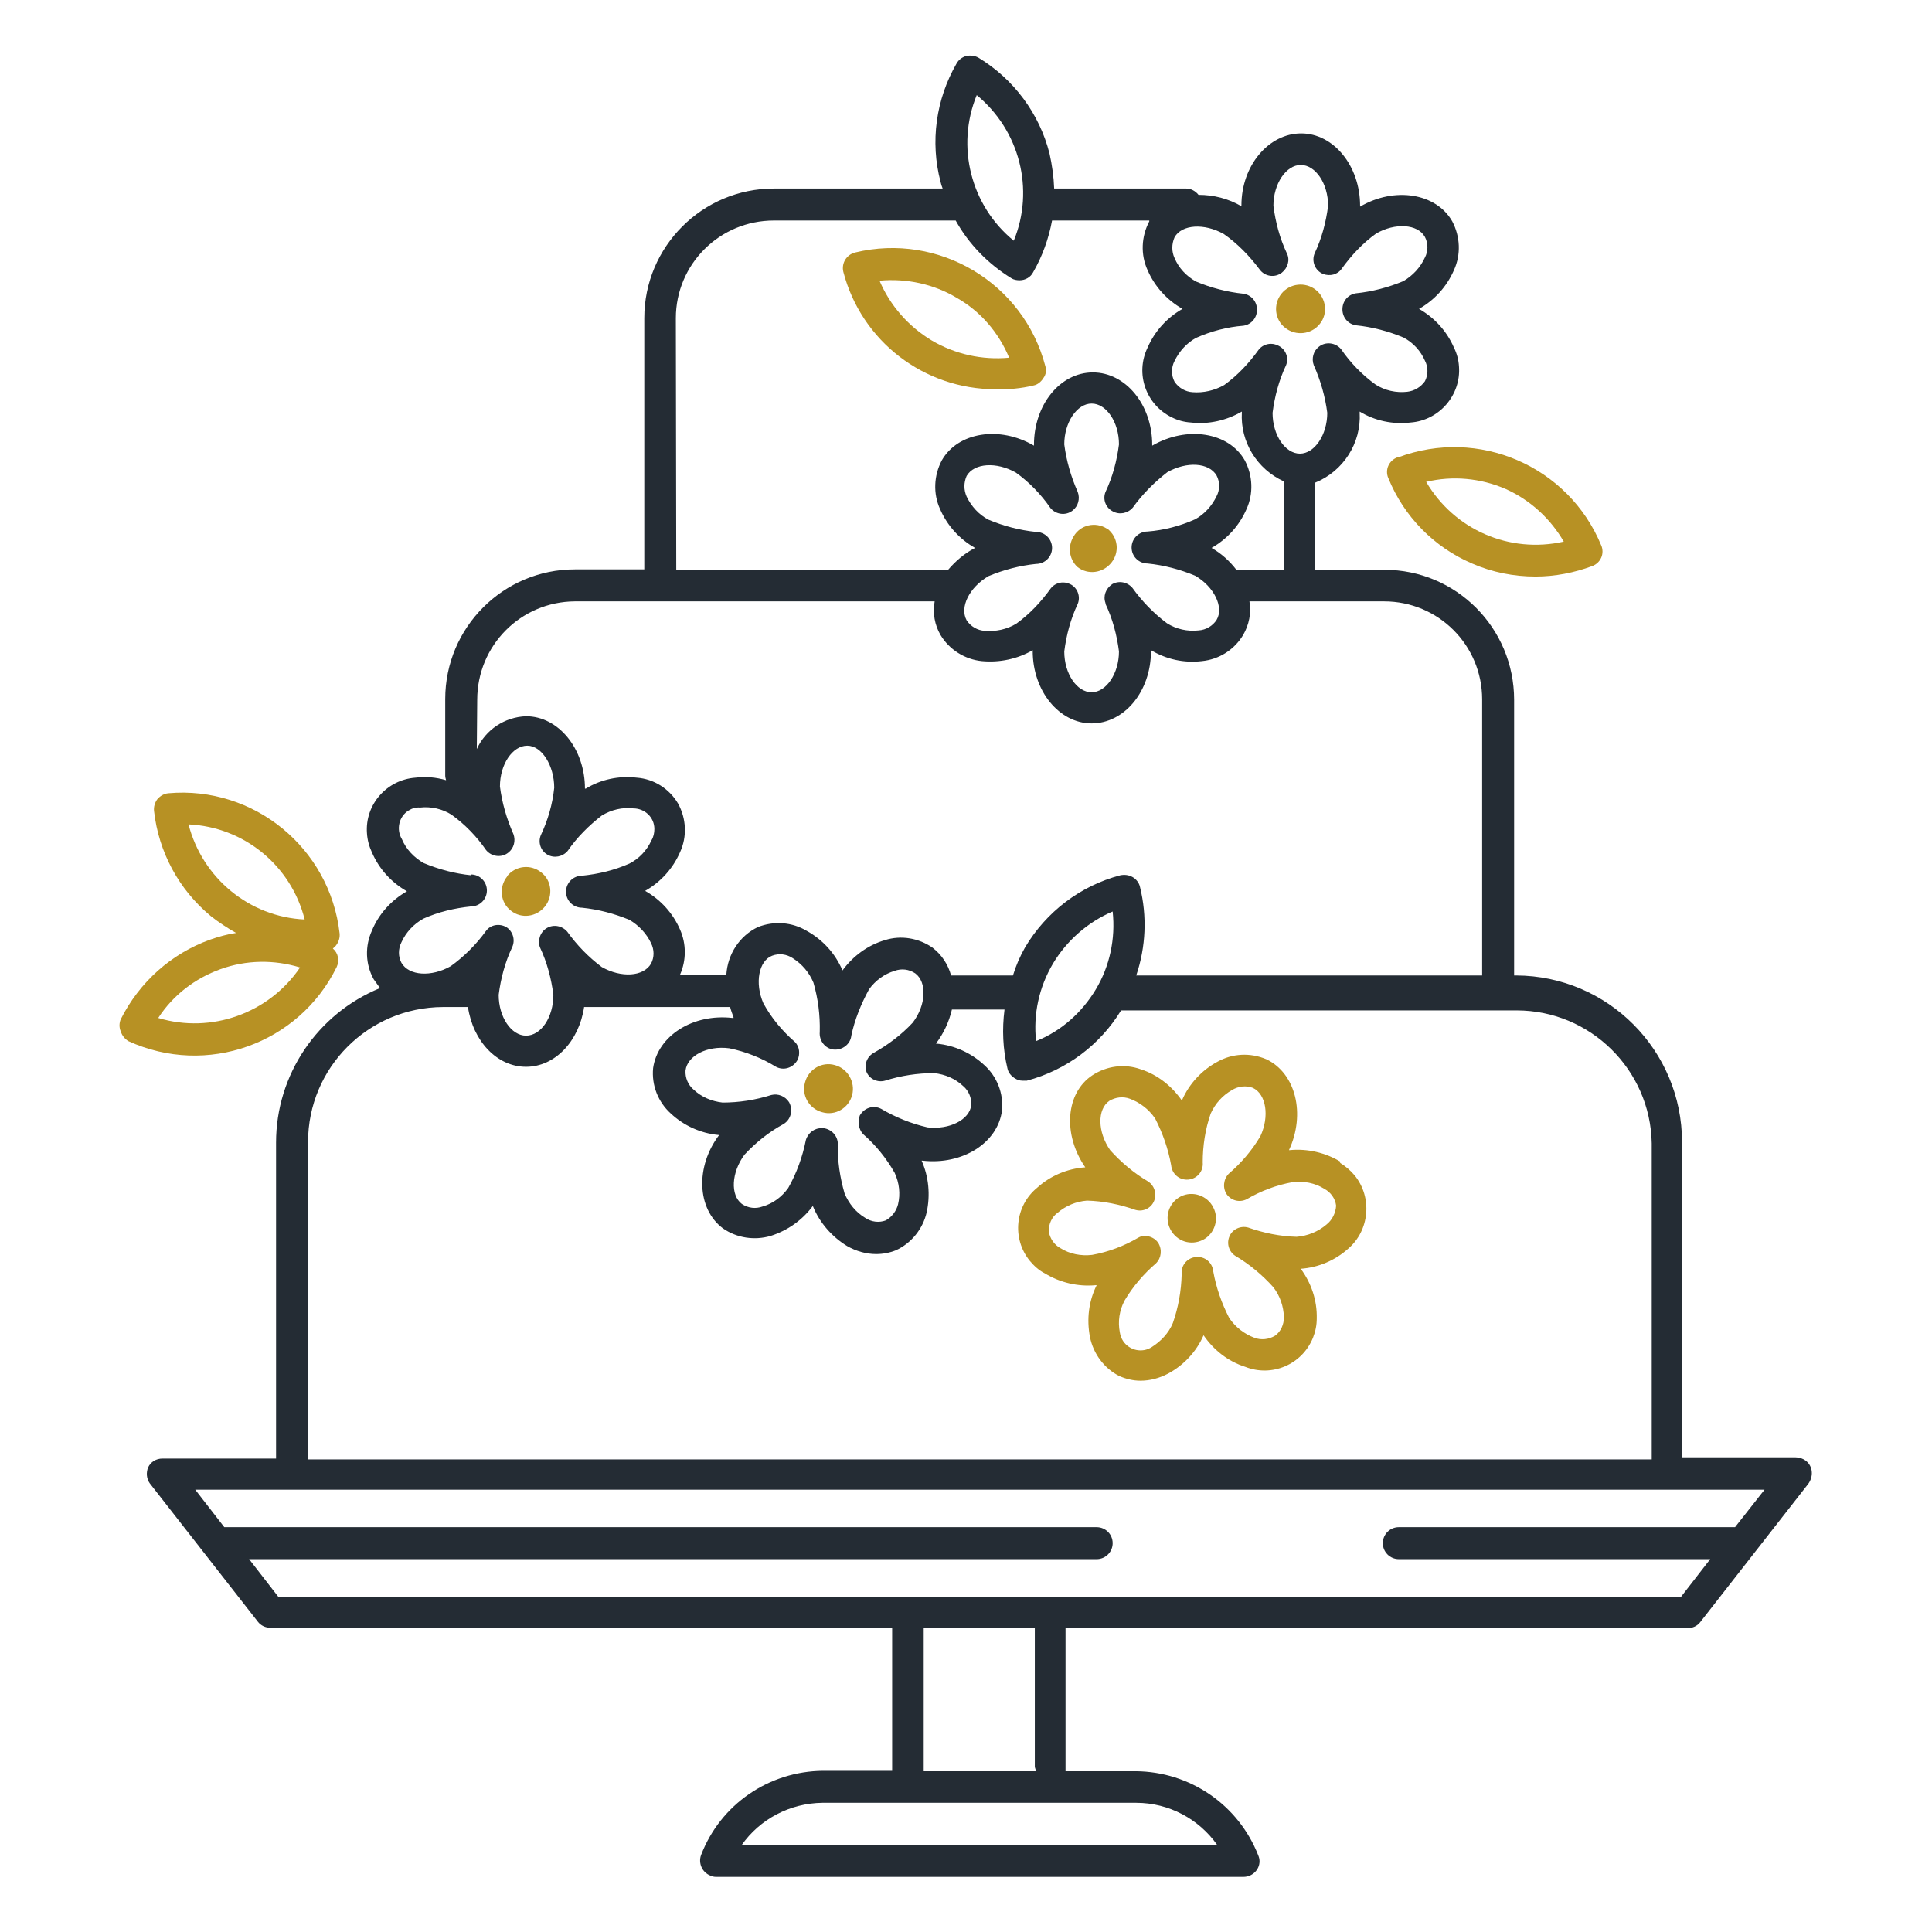 <?xml version="1.0" encoding="utf-8"?>
<!-- Generator: Adobe Illustrator 24.1.3, SVG Export Plug-In . SVG Version: 6.00 Build 0)  -->
<svg version="1.1" id="Capa_1" xmlns="http://www.w3.org/2000/svg" xmlns:xlink="http://www.w3.org/1999/xlink" x="0px" y="0px"
	 viewBox="0 0 459.1 459.1" style="enable-background:new 0 0 459.1 459.1;" xml:space="preserve">
<style type="text/css">
	.st0{fill:#B79124;}
	.st1{fill:#242C34;}
</style>
<g>
	<g>
		<path class="st0" d="M263.1,125.6H263c-2.7-1.7-6.3-0.9-7.9,1.9c-1.4,2.3-1.1,5.3,0.9,7.2c2.5,2,6.1,1.5,8.1-1
			C266.1,131.2,265.7,127.6,263.1,125.6z"/>
	</g>
</g>
<g>
	<g>
		<path class="st0" d="M198.4,253.1c-3.1-0.9-6.3,1-7.1,4.1c-0.9,3.1,1,6.3,4.1,7.1c3.1,0.9,6.3-1,7.1-4.1c0,0,0,0,0,0
			C203.3,257.1,201.4,253.9,198.4,253.1z"/>
	</g>
</g>
<g>
	<g>
		<path class="st0" d="M321.9,279.3c-1-1.2-2.2-2.2-3.5-3l0.2-0.2c-3.6-2.2-7.9-3.2-12.1-2.8h-0.2c4-8.6,1.6-18.3-5.4-21.6
			c-3.8-1.6-8-1.4-11.6,0.6c-3.7,2-6.7,5.2-8.4,9.1v0.2c-2.4-3.5-5.8-6.2-9.8-7.5c-3.9-1.4-8.1-0.8-11.5,1.4
			c-6.4,4.2-7.1,14.1-1.7,21.9h-0.1c-4.2,0.3-8.2,2-11.3,4.8c-5.3,4.3-6.1,12.1-1.8,17.4c1,1.2,2.2,2.3,3.6,3
			c3.6,2.2,7.9,3.2,12.1,2.8h0.2c-1.9,3.8-2.4,8.1-1.6,12.3c0.8,4,3.4,7.5,7,9.3c1.6,0.7,3.3,1.1,5,1.1c2.3,0,4.5-0.6,6.6-1.7
			c3.7-2,6.7-5.2,8.4-9.1c2.4,3.5,5.8,6.2,9.9,7.5c6.3,2.5,13.5-0.5,16.1-6.9c0.6-1.5,0.9-3,0.9-4.6c0.1-4.3-1.3-8.4-3.8-11.8
			c4.2-0.3,8.2-2,11.3-4.8C325.4,292.4,326.2,284.6,321.9,279.3z M315.2,291L315.2,291c-2,1.7-4.5,2.7-7.1,2.9
			c-3.9-0.1-7.8-0.9-11.5-2.2c-1.8-0.5-3.7,0.4-4.4,2c-0.8,1.7-0.2,3.7,1.3,4.7c3.4,2,6.5,4.6,9.1,7.5c1.6,2.1,2.4,4.5,2.5,7.1
			c0,1.7-0.7,3.4-2.1,4.4c-1.5,0.9-3.3,1.1-4.9,0.5c-2.4-0.9-4.5-2.5-6-4.7c-1.8-3.5-3.1-7.2-3.8-11.1c-0.2-2.1-2-3.6-4.1-3.4
			s-3.6,2-3.4,4.1c-0.1,4-0.8,7.9-2.1,11.6c-1,2.4-2.8,4.3-5,5.7c-2.3,1.5-5.3,0.8-6.8-1.4c-0.4-0.6-0.7-1.4-0.8-2.1
			c-0.5-2.6-0.1-5.2,1.1-7.5c2-3.4,4.6-6.4,7.5-8.9c1.3-1.3,1.5-3.3,0.5-4.9c-0.7-1-1.9-1.6-3.1-1.6c-0.6,0-1.1,0.1-1.6,0.4
			c-3.4,2-7.1,3.4-11,4.1c-2.6,0.3-5.3-0.2-7.5-1.6c-1.5-0.8-2.5-2.3-2.8-4c0-1.7,0.7-3.4,2.1-4.4c2-1.7,4.4-2.7,7-2.9
			c3.9,0.1,7.8,0.9,11.5,2.2c2,0.6,4.1-0.6,4.6-2.6c0.4-1.6-0.2-3.2-1.5-4.1c-3.4-2-6.5-4.6-9.1-7.5c-3-4.3-3.1-9.7-0.2-11.7
			c1.5-0.9,3.3-1.1,4.9-0.5c2.4,0.9,4.5,2.5,6,4.7c1.8,3.5,3.1,7.2,3.8,11.1c0.2,2.1,2,3.6,4.1,3.4c2.1-0.2,3.6-2,3.4-4.1
			c0-3.9,0.6-7.9,1.9-11.6c1.1-2.4,2.8-4.3,5.1-5.6c1.5-0.9,3.3-1.1,4.9-0.5c3.2,1.5,4,6.8,1.8,11.5c-2,3.4-4.6,6.4-7.5,8.9
			c-1.3,1.3-1.5,3.4-0.5,4.9c1.1,1.5,3,2,4.7,1.2c3.4-2,7.1-3.4,11-4.1c2.6-0.3,5.3,0.2,7.5,1.6c1.5,0.8,2.6,2.3,2.8,4
			C317.4,288.2,316.6,289.9,315.2,291z"/>
	</g>
</g>
<g>
	<g>
		<path class="st0" d="M288.3,286.9c-1.4-2.8-4.9-4-7.7-2.6c0,0,0,0,0,0c-2.8,1.4-4,4.9-2.5,7.8s4.9,4,7.8,2.5
			C288.6,293.2,289.8,289.7,288.3,286.9z"/>
	</g>
</g>
<g>
	<g>
		<path class="st1" d="M429.1,347.1c-0.7-0.5-1.5-0.8-2.4-0.8h-27v-74.9c0-21.8-17.6-39.5-39.4-39.6h-0.5v-65.5
			c0-17.1-13.8-30.9-30.8-30.9h-16.5v-20.7c6.7-2.7,11-9.4,10.6-16.6v-0.3c3.6,2.2,7.9,3.1,12.1,2.6c6.8-0.5,12-6.5,11.5-13.3
			c-0.1-1.6-0.5-3.1-1.2-4.5c-1.7-3.9-4.6-7.1-8.3-9.2c3.7-2.1,6.6-5.3,8.3-9.2c1.7-3.7,1.5-8-0.4-11.6c-3.8-6.7-13.7-8.3-21.9-3.5
			v-0.2c0-9.5-6.3-17.2-14-17.2S295,39.3,295,48.8V49c-3.1-1.8-6.6-2.7-10.2-2.7c-0.7-0.9-1.8-1.5-2.9-1.5h-31.4
			c-0.1-2.8-0.5-5.6-1.1-8.3c-2.4-9.5-8.5-17.7-16.9-22.8c-0.9-0.5-1.9-0.6-2.9-0.4c-1,0.3-1.8,0.9-2.3,1.8
			c-4.9,8.5-6.3,18.6-3.8,28.1c0.1,0.5,0.3,1.1,0.5,1.6h-40.1c-17,0-30.8,13.8-30.8,30.8v59.7h-16.5c-17,0-30.8,13.8-30.8,30.8v18.2
			c0,0.4,0.1,0.7,0.2,1.1c-2.4-0.7-4.8-0.9-7.3-0.6c-6.8,0.5-12,6.4-11.5,13.2c0.1,1.6,0.5,3.1,1.2,4.6c1.7,3.9,4.6,7.1,8.3,9.2
			c-3.7,2.1-6.7,5.4-8.3,9.3c-1.7,3.7-1.6,8,0.4,11.6c0.5,0.7,1,1.4,1.5,2.1c-14.9,6.1-24.7,20.6-24.7,36.7v75.1h-27
			c-1.5,0-2.8,0.8-3.4,2.1c-0.5,1.2-0.4,2.7,0.4,3.8l25.7,32.9c0.7,0.9,1.8,1.4,2.9,1.4h147.8v33c0,0.3,0,0.7,0,1h-16.4
			c-12.9,0.1-24.4,8-29,20c-0.7,1.9,0.2,4.1,2.2,4.9c0.4,0.2,0.9,0.3,1.3,0.3h125.4c2.1,0,3.8-1.7,3.8-3.7c0-0.5-0.1-0.9-0.3-1.4
			c-4.7-12-16.2-19.9-29.1-20h-16.7c0-0.3,0-0.7,0-1v-33h147.8c1.2,0,2.3-0.5,3-1.4l25.7-32.9C431,350.8,430.8,348.4,429.1,347.1z
			 M279.1,56.4c1.7-3.1,7.1-3.4,11.7-0.8c3.3,2.3,6.1,5.2,8.5,8.4c1.2,1.7,3.6,2.1,5.3,0.8c1.4-1.1,2-3,1.2-4.6
			c-1.7-3.6-2.7-7.4-3.2-11.3c0-5.2,3-9.7,6.5-9.7c3.5,0,6.5,4.4,6.5,9.7c-0.5,3.9-1.5,7.7-3.2,11.3c-0.8,1.9,0.1,4.1,2,4.9
			c1.6,0.6,3.4,0.2,4.4-1.2c2.3-3.2,5-6.1,8.2-8.4c4.5-2.6,9.9-2.3,11.6,0.8c0.8,1.5,0.8,3.4,0,4.9c-1.1,2.4-2.9,4.3-5.1,5.6
			c-3.6,1.5-7.4,2.5-11.3,2.9c-1.9,0.3-3.2,1.9-3.2,3.8c0,1.9,1.3,3.5,3.2,3.8c3.9,0.4,7.7,1.4,11.3,2.9c2.3,1.2,4.1,3.2,5.1,5.5
			c0.8,1.5,0.8,3.4,0,4.9c-1,1.4-2.5,2.3-4.2,2.5c-2.6,0.3-5.3-0.3-7.5-1.7c-3.2-2.3-6-5.2-8.2-8.4c-1.3-1.6-3.7-1.9-5.3-0.6
			c-1.3,1-1.8,2.8-1.2,4.4c1.6,3.6,2.7,7.4,3.2,11.3c0,5.2-3,9.7-6.5,9.7c-3.5,0-6.5-4.4-6.5-9.7c0.5-3.9,1.5-7.7,3.2-11.3
			c0.7-1.7,0-3.7-1.7-4.6c-0.6-0.3-1.2-0.5-1.9-0.5c-1.1,0-2.2,0.5-2.9,1.4c-2.3,3.2-5,6.1-8.2,8.4c-2.3,1.3-4.9,1.9-7.5,1.7
			c-1.7-0.1-3.3-1-4.3-2.5c-0.8-1.5-0.8-3.4,0-4.9c1.1-2.3,2.9-4.3,5.1-5.5c3.6-1.6,7.4-2.6,11.3-2.9c1.9-0.3,3.2-1.9,3.2-3.8
			c0-1.9-1.3-3.5-3.2-3.8c-3.9-0.4-7.7-1.4-11.3-2.9c-2.3-1.3-4.1-3.2-5.1-5.6C278.4,59.8,278.4,58,279.1,56.4z M232.1,22.6
			c10.2,8.4,13.8,22.4,8.8,34.6C230.7,48.9,227.1,34.8,232.1,22.6z M160.6,75.6c0-12.8,10.4-23.2,23.3-23.2h43.2
			c3.1,5.6,7.7,10.3,13.2,13.7c0.6,0.4,1.3,0.5,2,0.5c1.3,0,2.6-0.7,3.2-1.9c2.2-3.8,3.7-8,4.5-12.3h23.1v0.2
			c-1.9,3.6-2.1,7.9-0.4,11.6c1.7,3.9,4.6,7.1,8.3,9.2c-3.7,2.1-6.6,5.3-8.3,9.2c-3,6.2-0.4,13.6,5.8,16.6c1.4,0.7,2.9,1.1,4.5,1.2
			c4.2,0.5,8.5-0.5,12.1-2.6V98c-0.4,7,3.6,13.5,10,16.4v21h-11.3c-1.6-2.1-3.6-3.9-5.9-5.2c3.7-2.1,6.6-5.3,8.3-9.2
			c1.7-3.7,1.5-8-0.4-11.6c-3.8-6.7-13.7-8.3-22-3.5v-0.2c0-9.5-6.3-17.2-14.1-17.2c-7.8,0-14,7.7-14,17.2v0.2
			c-8.2-4.8-18.1-3.2-21.9,3.5c-1.9,3.6-2.1,7.9-0.4,11.6c1.7,3.9,4.6,7.1,8.3,9.2c-2.5,1.3-4.6,3.1-6.4,5.2h-64.6L160.6,75.6
			L160.6,75.6z M262.7,143.3v0.2c1.7,3.6,2.7,7.4,3.2,11.3c0,5.2-3,9.7-6.5,9.7c-3.5,0-6.5-4.4-6.5-9.7c0.5-3.9,1.5-7.7,3.2-11.3
			c0.7-1.7,0-3.7-1.6-4.6c-0.6-0.3-1.2-0.5-1.9-0.5c-1.1,0-2.2,0.5-2.9,1.4c-2.3,3.2-5,6.1-8.2,8.4c-2.3,1.4-4.9,1.9-7.5,1.7
			c-1.7-0.1-3.3-1-4.3-2.5c-1.7-3.1,0.6-7.8,5.2-10.5c3.6-1.5,7.4-2.5,11.3-2.9c2.1,0,3.8-1.7,3.8-3.8c0-2.1-1.7-3.8-3.8-3.8
			c-3.9-0.4-7.7-1.4-11.3-2.9c-2.3-1.2-4.1-3.2-5.2-5.5c-0.7-1.6-0.7-3.3,0-4.9c1.8-3.1,7.1-3.4,11.7-0.8c3.2,2.3,6,5.2,8.2,8.4
			c1.3,1.6,3.7,1.9,5.3,0.6c1.3-1,1.8-2.8,1.2-4.4c-1.6-3.6-2.7-7.4-3.2-11.3c0-5.2,3-9.7,6.5-9.7c3.5,0,6.5,4.4,6.5,9.7
			c-0.5,3.9-1.5,7.7-3.2,11.3c-0.7,1.7,0,3.7,1.7,4.6c1.6,0.9,3.6,0.5,4.8-0.9c2.3-3.2,5.1-6,8.2-8.4c4.6-2.6,9.9-2.3,11.7,0.8
			c0.8,1.5,0.8,3.4,0,4.9c-1.1,2.3-2.9,4.3-5.1,5.5c-3.6,1.6-7.4,2.6-11.3,2.9c-2.1,0-3.8,1.7-3.8,3.8s1.7,3.8,3.8,3.8
			c3.9,0.4,7.7,1.4,11.3,2.9c4.5,2.6,6.9,7.5,5.1,10.5c-0.9,1.4-2.5,2.4-4.3,2.5c-2.6,0.3-5.3-0.3-7.5-1.7c-3.2-2.4-5.9-5.2-8.2-8.4
			c-1.2-1.4-3.2-1.8-4.8-0.9C262.7,139.9,262.1,141.7,262.7,143.3z M113.4,166.3c0-12.9,10.3-23.3,23.2-23.4h85.5
			c-0.5,2.8,0,5.6,1.4,8c2.1,3.5,5.8,5.8,9.8,6.2c4.2,0.4,8.5-0.5,12.1-2.6v0.2c0,9.5,6.3,17.2,14,17.2s14.1-7.5,14.1-17.2v-0.2
			c3.7,2.2,7.9,3.1,12.1,2.6c4.1-0.4,7.7-2.7,9.8-6.2c1.4-2.4,2-5.3,1.5-8h32c12.9,0,23.3,10.4,23.3,23.3v65.6h-82.2
			c2.3-6.8,2.6-14.1,0.9-21c-0.2-1-0.9-1.9-1.8-2.4c-0.9-0.5-1.9-0.6-2.9-0.4c-9.5,2.5-17.6,8.7-22.6,17.1c-1.2,2.1-2.2,4.4-2.9,6.7
			h-14.7c-0.7-2.6-2.2-4.9-4.4-6.6c-3.3-2.3-7.5-3-11.3-1.8c-4.1,1.2-7.6,3.8-10.1,7.2c-1.7-4-4.7-7.3-8.5-9.4
			c-3.5-2.1-7.8-2.4-11.6-0.9c-4.4,2.1-7.2,6.5-7.5,11.3h-11c1.5-3.4,1.5-7.3,0-10.7c-1.7-3.9-4.6-7.1-8.3-9.2
			c3.7-2.1,6.6-5.3,8.3-9.2c1.7-3.7,1.5-8-0.5-11.6c-2.1-3.5-5.7-5.8-9.8-6.1c-4.2-0.5-8.5,0.4-12.1,2.6h-0.2
			c0-9.5-6.3-17.2-14-17.2c-5.1,0.2-9.6,3.2-11.7,7.8L113.4,166.3L113.4,166.3z M260.4,235.1c-3.3,5.5-8.2,9.9-14.2,12.3
			c-0.7-6.4,0.7-12.8,4-18.4c3.3-5.5,8.3-9.9,14.2-12.4C265.1,223.1,263.7,229.6,260.4,235.1z M205.1,269.5c3,2.6,5.5,5.7,7.5,9.2
			c1.1,2.4,1.4,5,0.8,7.5c-0.4,1.6-1.5,3-2.9,3.8c-1.6,0.6-3.4,0.4-4.9-0.6c-2.2-1.3-3.9-3.4-4.9-5.8c-1.1-3.8-1.7-7.7-1.6-11.7
			c0-1.9-1.4-3.5-3.3-3.8h-0.5c-1.7-0.1-3.3,1.1-3.8,2.8c-0.8,4-2.2,7.9-4.2,11.4c-1.5,2.1-3.6,3.7-6.1,4.4
			c-1.6,0.6-3.4,0.4-4.9-0.6c-2.8-2.1-2.5-7.5,0.6-11.7c2.7-2.9,5.8-5.4,9.3-7.3c1.8-1.1,2.3-3.4,1.3-5.2c-0.9-1.4-2.6-2.1-4.2-1.7
			c-3.8,1.2-7.7,1.8-11.6,1.8c-2.6-0.3-5-1.3-6.9-3.1c-1.3-1.1-2-2.8-1.9-4.5c0.4-3.5,5.1-6,10.4-5.3c3.9,0.8,7.7,2.3,11.1,4.4
			c1.9,1,4.1,0.2,5.1-1.6c0.7-1.4,0.5-3.2-0.6-4.3c-3-2.6-5.6-5.7-7.5-9.2c-2.1-4.8-1.1-10.1,2.1-11.3c1.6-0.6,3.4-0.4,4.9,0.6
			c2.2,1.4,3.9,3.4,4.9,5.8c1.1,3.8,1.6,7.7,1.5,11.7c-0.2,2.1,1.3,4,3.3,4.2c2.1,0.2,4-1.3,4.2-3.3c0.8-3.8,2.3-7.5,4.2-11
			c1.5-2.1,3.7-3.7,6.1-4.4c1.6-0.6,3.4-0.4,4.9,0.6c2.8,2.1,2.6,7.5-0.6,11.7c-2.7,2.9-5.9,5.3-9.3,7.2c-1.6,0.9-2.3,2.8-1.7,4.5
			c0.7,1.7,2.6,2.6,4.4,2.1c3.8-1.2,7.7-1.8,11.7-1.8c2.6,0.3,5,1.3,6.9,3.1c1.3,1.1,2,2.8,1.9,4.5c-0.4,3.5-5.2,5.9-10.4,5.3
			c-3.9-0.9-7.6-2.4-11-4.4c-1.9-1-4.1-0.2-5.1,1.6C203.8,266.6,204,268.3,205.1,269.5z M95.4,223.9c1.1-2.4,2.9-4.3,5.2-5.6
			c3.6-1.6,7.4-2.5,11.3-2.9c2.1,0,3.8-1.7,3.8-3.8s-1.7-3.8-3.8-3.8l0.1,0.2c-3.9-0.4-7.7-1.4-11.3-2.9c-2.3-1.3-4.2-3.3-5.2-5.7
			c-1.4-2.3-0.7-5.4,1.6-6.8c0.8-0.5,1.7-0.8,2.7-0.7c2.6-0.3,5.3,0.3,7.5,1.7c3.2,2.3,6,5.2,8.2,8.4c1.3,1.6,3.7,1.9,5.3,0.6
			c1.3-1,1.8-2.8,1.2-4.4c-1.6-3.6-2.7-7.4-3.2-11.3c0-5.3,3-9.7,6.5-9.7c3.5,0,6.4,4.8,6.4,10c-0.4,3.9-1.5,7.7-3.2,11.3
			c-0.7,1.7,0,3.7,1.6,4.6c1.6,0.9,3.6,0.5,4.8-0.9c2.2-3.2,5-6,8.1-8.4c2.3-1.4,4.9-2,7.5-1.7c2.7,0,5,2.1,5,4.9
			c0,0.9-0.2,1.9-0.7,2.7c-1.1,2.4-2.9,4.3-5.2,5.5c-3.6,1.6-7.4,2.5-11.3,2.9c-2.1,0-3.8,1.7-3.8,3.8c0,2.1,1.7,3.8,3.8,3.8
			c3.9,0.4,7.7,1.4,11.3,2.9c2.2,1.3,4,3.2,5.1,5.5c0.8,1.6,0.8,3.4,0,4.9c-1.8,3.1-7.1,3.4-11.7,0.8c-3.2-2.4-5.9-5.2-8.2-8.4
			c-1.2-1.4-3.2-1.8-4.8-0.9c-1.6,0.9-2.3,2.9-1.7,4.6c1.7,3.6,2.7,7.4,3.2,11.3c0,5.3-2.9,9.7-6.5,9.7c-3.5,0-6.5-4.4-6.5-9.7
			c0.5-3.9,1.5-7.7,3.2-11.3c0.8-1.7,0.2-3.8-1.4-4.8c-1.6-0.9-3.7-0.6-4.8,0.9c-2.3,3.2-5.2,6.1-8.4,8.4c-4.6,2.6-9.9,2.3-11.7-0.8
			C94.6,227.3,94.6,225.5,95.4,223.9z M73.2,271.4c0-17.7,14.3-32,32-32.1h6c1.2,8.1,6.9,14.2,13.8,14.2s12.6-6.1,13.8-14.2h34.7
			c0.2,0.8,0.5,1.6,0.8,2.4v0.2h-0.2c-9.4-1.1-17.8,4.2-18.9,11.9c-0.4,4.1,1.2,8.1,4.2,10.8c3.1,2.9,7.1,4.7,11.3,5.1h0.2
			c-5.7,7.5-5.3,17.6,0.9,22.2c3.3,2.3,7.5,2.9,11.3,1.8c4.1-1.3,7.6-3.8,10.1-7.2v0.2c1.6,3.9,4.5,7.2,8.1,9.4
			c2.1,1.2,4.5,1.9,6.9,1.9c1.6,0,3.2-0.3,4.7-0.9c3.7-1.7,6.4-5.1,7.3-9c0.9-4.1,0.5-8.5-1.2-12.3h0.2c9.5,1.1,17.9-4.2,18.9-11.9
			c0.4-4.1-1.2-8.1-4.2-10.8c-3.1-2.9-7.1-4.7-11.3-5.1h-0.2c1.8-2.4,3.1-5.1,3.8-8.1h12.5c-0.6,4.7-0.4,9.4,0.7,14
			c0.2,1,0.9,1.8,1.7,2.3c0.6,0.4,1.2,0.6,1.9,0.6c0.3,0,0.7,0,1,0c9.4-2.5,17.4-8.5,22.4-16.7h94c17.5,0,31.8,14.1,32.1,31.6v75.1
			H73.2V271.4z M270,428.4c7.7,0,14.9,3.8,19.3,10.1H176.2c4.4-6.3,11.6-10,19.2-10.1H270z M219.5,419.9v-33h26.4v33
			c0.1,0.3,0.2,0.7,0.3,1h-26.7C219.5,420.6,219.5,420.2,219.5,419.9z M412.3,362.9h-79.9c-2.1,0-3.8,1.7-3.8,3.8
			c0,2.1,1.7,3.8,3.8,3.8h74l-6.9,8.9H250.2h-0.5h-0.5h-33h-0.4h-0.5H66.1l-6.9-8.9h201.4c2.1,0,3.8-1.7,3.8-3.8
			c0-2.1-1.7-3.8-3.8-3.8H53.3l-6.9-8.9h372.9L412.3,362.9z"/>
	</g>
</g>
<g>
	<g>
		<path class="st0" d="M128.6,207.3c-2.5-2-6.1-1.6-8.1,0.9c0,0,0,0,0,0.1c-2,2.5-1.6,6.2,0.9,8.1c2.5,2,6.1,1.5,8.1-1
			C131.5,212.9,131.1,209.2,128.6,207.3z"/>
	</g>
</g>
<g>
	<g>
		<path class="st0" d="M312.7,68.9c-2.5-2-6.2-1.6-8.2,0.9c0,0,0,0,0,0c-2,2.5-1.6,6.2,0.9,8.1c2.5,2,6.2,1.6,8.2-0.9
			C315.6,74.6,315.2,70.9,312.7,68.9z"/>
	</g>
</g>
<g>
	<g>
		<path class="st0" d="M79.9,224.6c0.6-0.8,0.9-1.8,0.8-2.8c-2.3-20.3-20.4-35.1-40.7-33.3c-1,0.1-1.9,0.6-2.6,1.4
			c-0.6,0.8-0.9,1.8-0.8,2.8c1.1,9.8,5.9,18.7,13.5,25c1.9,1.5,3.9,2.8,6,4c-2.1,0.3-4.2,0.9-6.2,1.6c-9.2,3.3-16.8,10.1-21.2,18.9
			c-0.4,0.9-0.4,2,0,2.9c0.3,1,1,1.8,1.8,2.3c18.6,8.5,40.5,0.7,49.5-17.6c0.7-1.5,0.4-3.3-0.9-4.4C79.5,225,79.7,224.9,79.9,224.6z
			 M37.6,241.9c3.5-5.4,8.7-9.4,14.8-11.6c6.1-2.2,12.7-2.3,18.9-0.4C63.9,240.8,50.2,245.7,37.6,241.9z M44.8,195.9
			c13.2,0.6,24.4,9.8,27.6,22.6C59.3,217.9,48.1,208.7,44.8,195.9z"/>
	</g>
</g>
<g>
	<g>
		<path class="st0" d="M380.5,129.6c-7.8-18.9-29.2-28.1-48.3-20.9h-0.2c-1,0.4-1.7,1.1-2.1,2c-0.4,0.9-0.4,2,0,2.9
			c3.7,9.1,10.8,16.4,19.9,20.3c4.8,2.1,9.9,3.1,15.1,3.1c4.6,0,9.2-0.9,13.5-2.5c1-0.4,1.7-1.1,2.1-2
			C380.9,131.6,380.9,130.5,380.5,129.6z M338.9,114.5c6.3-1.5,12.9-0.9,18.9,1.7c5.8,2.6,10.6,7,13.8,12.5
			C358.7,131.6,345.6,125.9,338.9,114.5z"/>
	</g>
</g>
<g>
	<g>
		<path class="st0" d="M248.4,87c-5.2-19.8-25.3-31.8-45.2-27c-2,0.5-3.3,2.5-2.8,4.6c0,0,0,0,0,0c4.3,16.5,19.2,27.9,36.2,27.9
			c3,0.1,6.1-0.2,9-0.9c1-0.2,1.8-0.9,2.3-1.7C248.6,89,248.7,87.9,248.4,87z M221.4,80.9c-5.5-3.3-9.9-8.3-12.4-14.2
			c6.4-0.6,12.9,0.8,18.4,4.1C233,74,237.3,79,239.8,85C233.4,85.6,227,84.2,221.4,80.9z"/>
	</g>
</g>
<g>
	<path d="M-335.4,159.3h-41.3c-5.6,0-11.2,0.9-16.5,2.8c-3.6,1.2-5.5,5.2-4.2,8.7c1.2,3.6,5.2,5.5,8.7,4.2c3.8-1.3,7.9-2,12-2h195.1
		c14.7,0,27.5,8.5,33.3,21.5c-5.3,1.9-10,5.2-13.5,9.5c-5.6-6.8-14-11.1-23.5-11.1c-9.4,0-17.9,4.3-23.5,11.1
		c-5.6-6.8-14-11.1-23.5-11.1c-9.4,0-17.9,4.3-23.5,11.1c-5.6-6.8-14-11.1-23.5-11.1c-9.4,0-17.9,4.3-23.5,11.1
		c-5.6-6.8-14-11.1-23.5-11.1c-9.4,0-17.9,4.3-23.5,11.1c-5.6-6.8-14-11.1-23.5-11.1c-9.4,0-17.9,4.3-23.5,11.1
		c-3.5-4.3-8.2-7.6-13.5-9.4c0.7-1.5,1.4-2.9,2.3-4.2c2-3.2,1-7.4-2.2-9.5c-3.2-2-7.4-1-9.5,2.2c-2,3.2-3.6,6.6-4.8,10.1
		c-14.7,2.1-26.1,14.7-26.1,30v46.5c0,4.8,1.3,9.3,3.5,13.2H-501c-6.8,0-12.4,5.5-12.4,12.4v9.6c0,15.9,12.9,28.8,28.8,28.8h29.9
		c3.8,0,6.9-3.1,6.9-6.9s-3.1-6.9-6.9-6.9h-29.9c-8.3,0-15.1-6.8-15.1-15.1v-8.2h74.4c0.7,0,1.3,0.1,2,0.1H-135c0.7,0,1.3,0,2-0.1
		h74.4v8.2c0,8.3-6.8,15.1-15.1,15.1h-146.7c-28.2,0-51.1,22.9-51.1,51.1v19.8h-13.7V371c0-28.2-22.9-51.1-51.1-51.1h-89.2
		c-3.8,0-6.9,3.1-6.9,6.9s3.1,6.9,6.9,6.9h89.2c20.6,0,37.4,16.8,37.4,37.4v19.8h-83c-14.9,0-27,12.1-27,27
		c0,7.8,6.4,14.2,14.2,14.2h231.4c7.8,0,14.2-6.4,14.2-14.2c0-14.9-12.1-27-27-27h-81.6V371c0-20.6,16.8-37.4,37.4-37.4h146.7
		c15.9,0,28.8-12.9,28.8-28.8v-9.6c0-6.8-5.5-12.4-12.4-12.4l0,0h-54.2c2.2-3.9,3.5-8.4,3.5-13.2v-9.9c0-3.8-3.1-6.9-6.9-6.9
		c-3.8,0-6.9,3.1-6.9,6.9v9.9c0,6.8-5.2,12.5-11.9,13.2h-21.3v-59.7c0-8.8,6.9-16,15.5-16.6h0c0.2,0,0.4,0,0.6,0c0.1,0,0.3,0,0.4,0
		c9.2,0,16.6,7.4,16.6,16.6v7.5c0,3.8,3.1,6.9,6.9,6.9c3.8,0,6.9-3.1,6.9-6.9v-7.5c0-15.3-11.4-28-26.1-30
		c-6.9-20.1-25.8-33.8-47.5-33.8h-41.3L-335.4,159.3z M-185.3,206.5c9.2,0,16.6,7.4,16.6,16.6v59.7h-33.2v-59.7
		C-201.9,214-194.4,206.5-185.3,206.5z M-232.2,206.5c9.2,0,16.6,7.4,16.6,16.6v59.7h-33.2v-59.7
		C-248.8,214-241.3,206.5-232.2,206.5z M-279.1,206.5c9.2,0,16.6,7.4,16.6,16.6v59.7h-33.2v-59.7
		C-295.7,214-288.3,206.5-279.1,206.5z M-326.1,206.5c9.2,0,16.6,7.4,16.6,16.6v59.7h-33.2v-59.7
		C-342.7,214-335.2,206.5-326.1,206.5z M-373,206.5c9.2,0,16.6,7.4,16.6,16.6v59.7h-33.2v-59.7C-389.6,214-382.2,206.5-373,206.5z
		 M-436.5,269.7v-46.5c0-9.2,7.4-16.6,16.6-16.6c0.1,0,0.3,0,0.4,0c0.2,0,0.4,0,0.6,0h0c8.7,0.5,15.5,7.8,15.5,16.6v59.7h-21.3
		C-431.3,282.2-436.5,276.5-436.5,269.7L-436.5,269.7z M-163,417.8c0,0.3-0.2,0.5-0.5,0.5h-231.4c-0.3,0-0.5-0.2-0.5-0.5
		c0-7.3,6-13.3,13.3-13.3h205.8C-168.9,404.6-163,410.5-163,417.8z"/>
</g>
<g>
	<path class="st0" d="M-222.9,159.3c4.6-6,7.3-13.4,7.3-21.5c0-17.3-12.5-31.7-28.9-34.7c-3-16.4-17.4-28.9-34.7-28.9
		c-2.8,0-5.5,0.3-8.1,0.9c-1.8-18.4-10.3-34.4-14.4-41.1c-3.2-5.3-10.6-6.3-15-1.8c-6.2,6.2-10.1,14.9-12.4,22.1
		c-20.6-14.7-40.1-13-46-12c-4,0.7-7.2,3.8-7.9,7.9c-1,5.9-2.7,25.4,12,46c-7.2,2.4-15.9,6.3-22,12.4c-4.4,4.4-3.5,11.8,1.8,15
		c7.9,4.8,26.9,14.8,47.8,14.8c0.2,0,0.4,0,0.6,0c0.1,7.9,2.8,15.2,7.3,21c0,0,23.7,26.4,56.3,0
		C-279.1,159.3-249.9,185.7-222.9,159.3z M-229.3,137.8c0,11.9-9.6,21.5-21.5,21.5s-21.5-9.6-21.5-21.5s9.6-21.5,21.5-21.5
		S-229.3,126-229.3,137.8z M-258.5,103.4c-8.4,1.9-15.7,6.8-20.6,13.5c-5-6.7-12.2-11.6-20.6-13.5c2.6-9.1,11-15.5,20.6-15.5
		C-269.4,87.9-261.1,94.5-258.5,103.4z M-378.8,114.7c6.4-4.2,14.7-6.5,18.5-7.4c6.4-1.5,8.9-9.3,4.5-14.2
		c-13.6-15.4-14.5-30.5-14-37.7c7.2-0.5,22.3,0.4,37.7,14c4.9,4.3,12.7,1.9,14.2-4.5c0.9-3.8,3.2-12.1,7.4-18.5
		c4,7.8,9.8,21.2,9.8,35.2c-6.8,5.2-11.6,12.9-13.2,21.6c-11.9,2.2-21.8,10.4-26.3,21.3C-355.3,125.4-370.4,119.1-378.8,114.7z
		 M-329,137.8c0-11.9,9.6-21.5,21.5-21.5c11.9,0,21.5,9.6,21.5,21.5s-9.6,21.5-21.5,21.5S-329,149.7-329,137.8z"/>
</g>
<g>
	<path class="st1" d="M782.2,159.3H741c-5.6,0-11.2,0.9-16.5,2.8c-3.6,1.2-5.5,5.2-4.2,8.7c1.2,3.6,5.2,5.5,8.7,4.2
		c3.8-1.3,7.9-2,12-2H936c14.7,0,27.5,8.5,33.3,21.5c-5.3,1.9-10,5.2-13.5,9.5c-5.6-6.8-14-11.1-23.5-11.1
		c-9.4,0-17.9,4.3-23.5,11.1c-5.6-6.8-14-11.1-23.5-11.1c-9.4,0-17.9,4.3-23.5,11.1c-5.6-6.8-14-11.1-23.5-11.1
		c-9.4,0-17.9,4.3-23.5,11.1c-5.6-6.8-14-11.1-23.5-11.1c-9.4,0-17.9,4.3-23.5,11.1c-5.6-6.8-14-11.1-23.5-11.1s-17.9,4.3-23.5,11.1
		c-3.5-4.3-8.2-7.6-13.5-9.4c0.7-1.5,1.4-2.9,2.3-4.2c2-3.2,1-7.4-2.2-9.5c-3.2-2-7.4-1-9.5,2.2c-2,3.2-3.6,6.6-4.8,10.1
		c-14.7,2.1-26.1,14.7-26.1,30v46.5c0,4.8,1.3,9.3,3.5,13.2h-54.2c-6.8,0-12.4,5.5-12.4,12.4v9.6c0,15.9,12.9,28.8,28.8,28.8H663
		c3.8,0,6.9-3.1,6.9-6.9s-3.1-6.9-6.9-6.9h-29.9c-8.3,0-15.1-6.8-15.1-15.1v-8.2h74.4c0.7,0,1.3,0.1,2,0.1h288.3c0.7,0,1.3,0,2-0.1
		h74.4v8.2c0,8.3-6.8,15.1-15.1,15.1H897.2c-28.2,0-51.1,22.9-51.1,51.1v19.8h-13.7V371c0-28.2-22.9-51.1-51.1-51.1h-89.2
		c-3.8,0-6.9,3.1-6.9,6.9s3.1,6.9,6.9,6.9h89.2c20.6,0,37.4,16.8,37.4,37.4v19.8h-83c-14.9,0-27,12.1-27,27
		c0,7.8,6.4,14.2,14.2,14.2h231.4c7.8,0,14.2-6.4,14.2-14.2c0-14.9-12.1-27-27-27h-81.6V371c0-20.6,16.8-37.4,37.4-37.4h146.7
		c15.9,0,28.8-12.9,28.8-28.8v-9.6c0-6.8-5.5-12.4-12.4-12.4v0h-54.2c2.2-3.9,3.5-8.4,3.5-13.2v-9.9c0-3.8-3.1-6.9-6.9-6.9
		c-3.8,0-6.9,3.1-6.9,6.9v9.9c0,6.8-5.2,12.5-11.9,13.2h-21.3v-59.7c0-8.8,6.9-16,15.5-16.6h0c0.2,0,0.4,0,0.6,0c0.1,0,0.3,0,0.4,0
		c9.2,0,16.6,7.4,16.6,16.6v7.5c0,3.8,3.1,6.9,6.9,6.9c3.8,0,6.9-3.1,6.9-6.9v-7.5c0-15.3-11.4-28-26.1-30
		c-6.9-20.1-25.8-33.8-47.5-33.8h-41.3L782.2,159.3z M932.4,206.5c9.2,0,16.6,7.4,16.6,16.6v59.7h-33.2v-59.7
		C915.8,214,923.2,206.5,932.4,206.5z M885.4,206.5c9.2,0,16.6,7.4,16.6,16.6v59.7h-33.2v-59.7C868.8,214,876.3,206.5,885.4,206.5z
		 M838.5,206.5c9.2,0,16.6,7.4,16.6,16.6v59.7h-33.2v-59.7C821.9,214,829.3,206.5,838.5,206.5z M791.6,206.5
		c9.2,0,16.6,7.4,16.6,16.6v59.7H775v-59.7C775,214,782.4,206.5,791.6,206.5z M744.6,206.5c9.2,0,16.6,7.4,16.6,16.6v59.7H728v-59.7
		C728,214,735.5,206.5,744.6,206.5z M681.1,269.7v-46.5c0-9.2,7.4-16.6,16.6-16.6c0.1,0,0.3,0,0.4,0c0.2,0,0.4,0,0.6,0h0
		c8.7,0.5,15.5,7.8,15.5,16.6v59.7H693C686.3,282.2,681.1,276.5,681.1,269.7L681.1,269.7z M954.7,417.8c0,0.3-0.2,0.5-0.5,0.5H722.8
		c-0.3,0-0.5-0.2-0.5-0.5c0-7.3,6-13.3,13.3-13.3h205.8C948.7,404.6,954.7,410.5,954.7,417.8z"/>
</g>
<g>
	<path class="st0" d="M894.8,159.3c4.6-6,7.3-13.4,7.3-21.5c0-17.3-12.5-31.7-28.9-34.7c-3-16.4-17.4-28.9-34.7-28.9
		c-2.8,0-5.5,0.3-8.1,0.9C828.6,56.8,820,40.7,816,34c-3.2-5.3-10.6-6.3-15-1.8c-6.2,6.2-10.1,14.9-12.4,22.1
		c-20.6-14.7-40.1-13-46-12c-4,0.7-7.2,3.8-7.9,7.9c-1,5.9-2.7,25.4,12,46c-7.2,2.4-15.9,6.3-22,12.4c-4.4,4.4-3.5,11.8,1.8,15
		c7.9,4.8,26.9,14.8,47.8,14.8c0.2,0,0.4,0,0.6,0c0.1,7.9,2.8,15.2,7.3,21c0,0,23.7,26.4,56.3,0
		C838.5,159.3,867.7,185.7,894.8,159.3z M888.4,137.8c0,11.9-9.6,21.5-21.5,21.5c-11.9,0-21.5-9.6-21.5-21.5s9.6-21.5,21.5-21.5
		C878.7,116.3,888.4,126,888.4,137.8z M859.1,103.4c-8.4,1.9-15.7,6.8-20.6,13.5c-5-6.7-12.2-11.6-20.6-13.5
		c2.6-9.1,11-15.5,20.6-15.5C848.3,87.9,856.5,94.5,859.1,103.4z M738.8,114.7c6.4-4.2,14.7-6.5,18.5-7.4c6.4-1.5,8.9-9.3,4.5-14.2
		c-13.6-15.4-14.5-30.5-14-37.7c7.2-0.5,22.3,0.4,37.7,14c4.9,4.3,12.7,1.9,14.2-4.5c0.9-3.8,3.2-12.1,7.4-18.5
		c4,7.8,9.8,21.2,9.8,35.2c-6.8,5.2-11.6,12.9-13.2,21.6c-11.9,2.2-21.8,10.4-26.3,21.3C762.3,125.4,747.3,119.1,738.8,114.7z
		 M788.6,137.8c0-11.9,9.6-21.5,21.5-21.5c11.9,0,21.5,9.6,21.5,21.5s-9.6,21.5-21.5,21.5C798.3,159.3,788.6,149.7,788.6,137.8z"/>
</g>
</svg>
